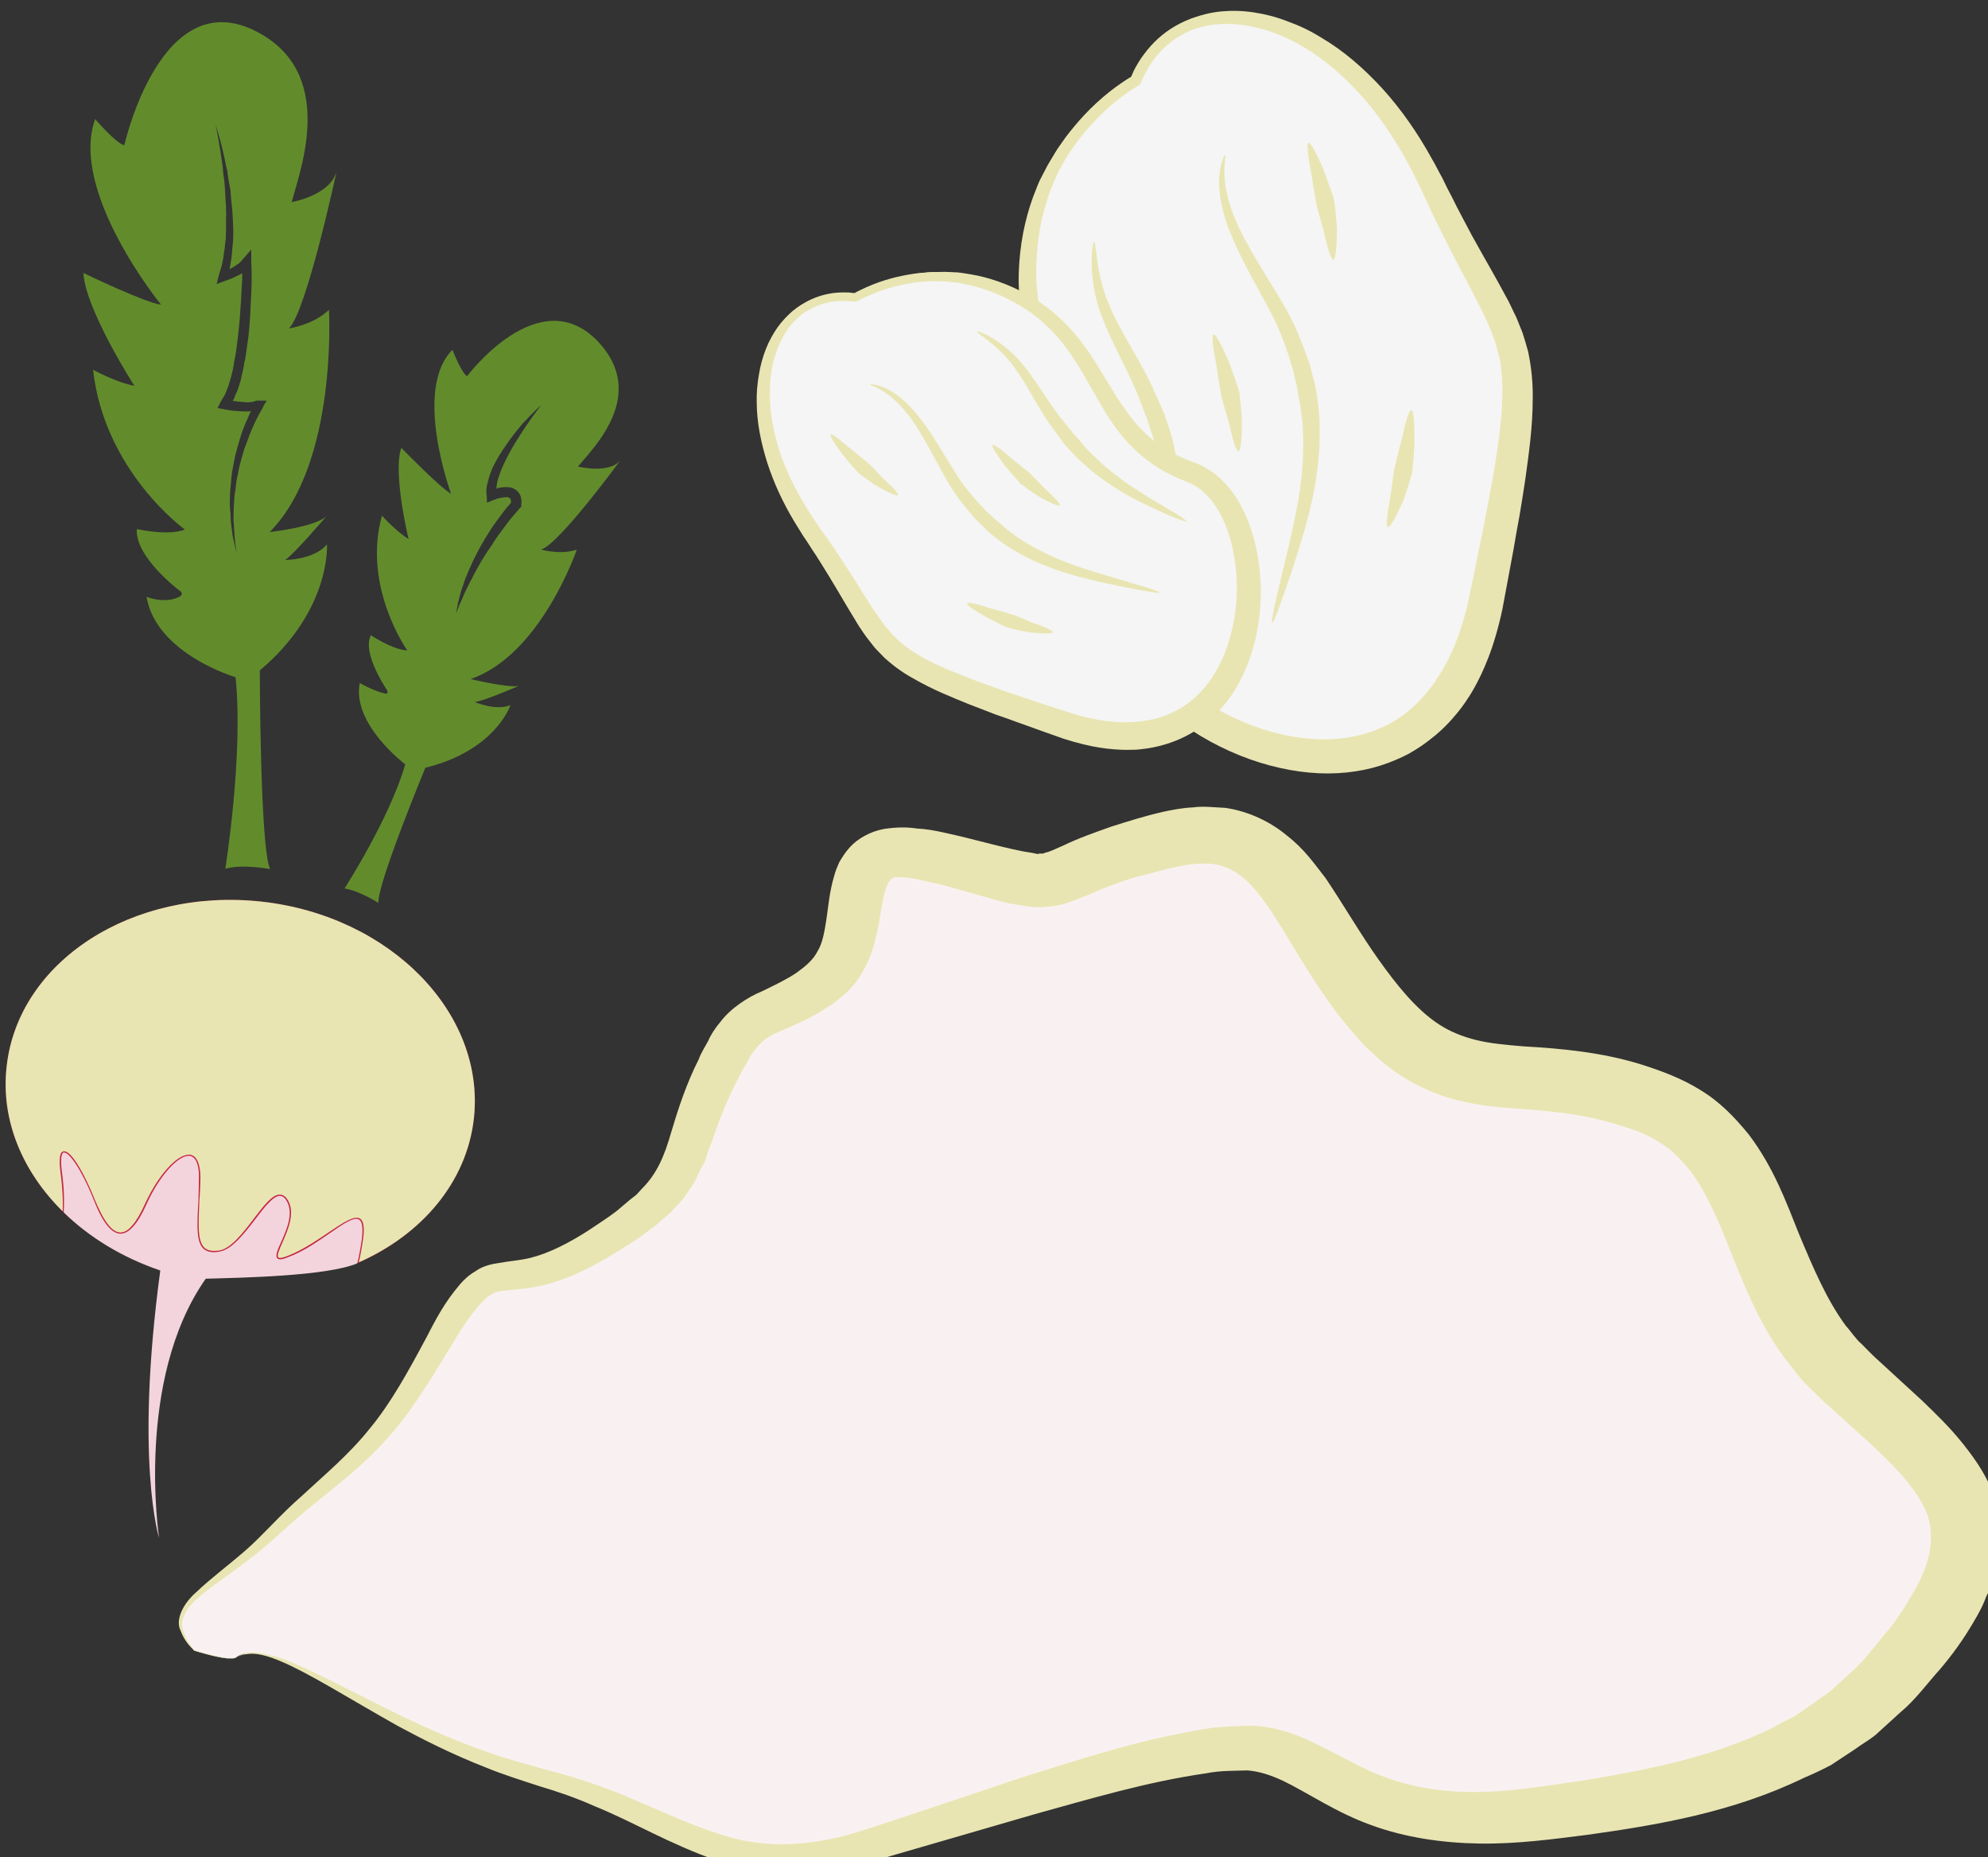 <?xml version="1.0" encoding="UTF-8" standalone="no"?>
<!-- Created with Inkscape (http://www.inkscape.org/) -->

<svg
   xmlns:dc="http://purl.org/dc/elements/1.1/"
   xmlns:cc="http://creativecommons.org/ns#"
   xmlns:rdf="http://www.w3.org/1999/02/22-rdf-syntax-ns#"
   xmlns:svg="http://www.w3.org/2000/svg"
   xmlns="http://www.w3.org/2000/svg"
   xmlns:sodipodi="http://sodipodi.sourceforge.net/DTD/sodipodi-0.dtd"
   xmlns:inkscape="http://www.inkscape.org/namespaces/inkscape"
   width="284.455mm"
   height="265.683mm"
   viewBox="0 0 284.455 265.683"
   version="1.1"
   id="svg8"
   inkscape:version="0.92.4 (5da689c313, 2019-01-14)"
   sodipodi:docname="Bílá ředkev sušená mletá.svg">
  <rect x="0" y="0" width="284.455" height="265.683" fill="#333333" stroke="none"/>
  <defs
     id="defs2">
    <style
       type="text/css"
       id="style2"><![CDATA[
    .fil4 {fill:#676821;fill-rule:nonzero}
    .fil2 {fill:#684321;fill-rule:nonzero}
    .fil0 {fill:#685221;fill-rule:nonzero}
    .fil5 {fill:#909137;fill-rule:nonzero}
    .fil3 {fill:#916337;fill-rule:nonzero}
    .fil1 {fill:#917937;fill-rule:nonzero}
   ]]></style>
    <style
       type="text/css"
       id="style2-7"><![CDATA[
    .fil4 {fill:#9C572E;fill-rule:nonzero}
    .fil5 {fill:#AF6E4E;fill-rule:nonzero}
    .fil2 {fill:#B6795C;fill-rule:nonzero}
    .fil6 {fill:#B89479;fill-rule:nonzero}
    .fil3 {fill:#E5AC81;fill-rule:nonzero}
    .fil0 {fill:#EFDBA8;fill-rule:nonzero}
    .fil1 {fill:#F4E7C9;fill-rule:nonzero}
   ]]></style>
    <style
       type="text/css"
       id="style2-8">
   <![CDATA[
    .fil3 {fill:#9FC110;fill-rule:nonzero}
    .fil1 {fill:#AF7D3A;fill-rule:nonzero}
    .fil0 {fill:#D8A355;fill-rule:nonzero}
    .fil2 {fill:#E6E8D4;fill-rule:nonzero}
   ]]>
  </style>
    <style
       type="text/css"
       id="style2-73">
   <![CDATA[
    .fil0 {fill:#3E6024;fill-rule:nonzero}
    .fil1 {fill:#718E32;fill-rule:nonzero}
    .fil2 {fill:#E2CFA3;fill-rule:nonzero}
   ]]>
  </style>
    <style
       type="text/css"
       id="style2-5">
   <![CDATA[
    .fil0 {fill:#514429;fill-rule:nonzero}
    .fil1 {fill:#6B542B;fill-rule:nonzero}
    .fil2 {fill:#EAD5B2;fill-rule:nonzero}
    .fil3 {fill:#F2E1C7;fill-rule:nonzero}
   ]]>
  </style>
    <style
       type="text/css"
       id="style2-85">
   <![CDATA[
    .fil0 {fill:#4E6402;fill-rule:nonzero}
    .fil2 {fill:#777A69;fill-rule:nonzero}
    .fil1 {fill:#E5E0C3;fill-rule:nonzero}
   ]]>
  </style>
    <style
       type="text/css"
       id="style2-2">
   <![CDATA[
    .fil3 {fill:#628C2C;fill-rule:nonzero}
    .fil1 {fill:#C62645;fill-rule:nonzero}
    .fil0 {fill:#E2CFA3;fill-rule:nonzero}
    .fil2 {fill:#F4D4DC;fill-rule:nonzero}
   ]]>
  </style>
    <style
       type="text/css"
       id="style2-852">
   <![CDATA[
    .fil1 {fill:#86A81D;fill-rule:nonzero}
    .fil3 {fill:#AF744B;fill-rule:nonzero}
    .fil2 {fill:#D69366;fill-rule:nonzero}
    .fil0 {fill:#D8DDBC;fill-rule:nonzero}
   ]]>
  </style>
    <style
       type="text/css"
       id="style2-1">
   <![CDATA[
    .fil0 {fill:#628C2C;fill-rule:nonzero}
    .fil1 {fill:#7DA833;fill-rule:nonzero}
    .fil2 {fill:#E2CFA3;fill-rule:nonzero}
   ]]>
  </style>
    <style
       type="text/css"
       id="style2-738">
   <![CDATA[
    .fil4 {fill:whitesmoke;fill-rule:nonzero}
    .fil3 {fill:#628C2C;fill-rule:nonzero}
    .fil0 {fill:#C62645;fill-rule:nonzero}
    .fil1 {fill:#E8E5B2;fill-rule:nonzero}
    .fil2 {fill:#F4D4DC;fill-rule:nonzero}
   ]]>
  </style>
  </defs>
  <sodipodi:namedview
     id="base"
     pagecolor="#ffffff"
     bordercolor="#666666"
     borderopacity="1.0"
     inkscape:pageopacity="0.0"
     inkscape:pageshadow="2"
     inkscape:zoom="0.49497475"
     inkscape:cx="996.36137"
     inkscape:cy="698.24976"
     inkscape:document-units="mm"
     inkscape:current-layer="Vrstva_x0020_1-0"
     showgrid="false"
     inkscape:window-width="1920"
     inkscape:window-height="1001"
     inkscape:window-x="-9"
     inkscape:window-y="-9"
     inkscape:window-maximized="1" />
  <g
     inkscape:label="Vrstva 1"
     inkscape:groupmode="layer"
     id="layer1"
     transform="translate(156.673,-67.895)">
    <g
       inkscape:label="Vrstva 1"
       inkscape:groupmode="layer"
       transform="matrix(0.265,0,0,0.265,-182.317,90.701)"
       id="layer1-2">
      <g
         transform="matrix(0.265,0,0,0.265,-1901.37,-3652.99)"
         id="Vrstva_x0020_1-0">
<path
   inkscape:connector-curvature="0"
   d="m 8021,16837 c 72,-57 316,163 610,240 293,78 381,235 688,140 308,-92 616,-204 770,-196 154,9 213,181 589,134 377,-46 600,-109 782,-358 182,-250 49,-345 -157,-532 -206,-187 -149,-467 -402,-562 -251,-93 -391,17 -558,-187 -168,-203 -182,-405 -434,-343 -252,63 -181,109 -349,63 -167,-48 -237,-63 -265,14 -29,79 0,173 -112,235 -112,63 -126,31 -196,188 -69,155 -28,203 -237,328 -210,124 -196,-30 -322,203 -125,234 -203,248 -328,373 -126,125 -249,152 -164,246 0,0 75,23 85,14 z"
   style="fill:#f9f1f1;fill-opacity:1;fill-rule:nonzero"
   id="path22"
   class="fil0" />
<path
   inkscape:connector-curvature="0"
   d="m 8021,16837 c 0,0 0,2 -13,2 -12,0 -33,-4 -72,-16 -7,-7 -20,-19 -28,-41 -11,-22 5,-55 33,-79 27,-26 61,-51 98,-83 36,-31 71,-73 117,-113 45,-42 95,-83 138,-137 43,-52 78,-116 115,-185 18,-35 37,-72 69,-109 8,-9 17,-18 31,-26 12,-9 29,-14 43,-16 27,-5 47,-6 68,-11 40,-10 80,-31 119,-56 19,-13 40,-26 58,-40 l 26,-22 14,-11 11,-12 c 31,-31 46,-67 60,-116 14,-47 31,-99 56,-148 4,-12 12,-24 19,-37 5,-12 14,-26 25,-39 21,-28 57,-51 84,-62 25,-12 52,-25 71,-38 18,-13 34,-26 43,-44 10,-16 14,-39 18,-65 4,-26 6,-56 16,-89 2,-8 6,-18 10,-27 6,-10 12,-20 21,-30 17,-19 43,-33 70,-38 27,-4 47,-4 67,-1 19,1 36,4 54,8 66,14 133,35 183,42 l 9,2 c 2,0 3,-1 6,-1 3,0 6,1 10,-2 6,0 22,-8 36,-14 31,-15 65,-27 99,-39 35,-11 66,-21 105,-30 19,-4 39,-8 61,-9 20,-3 44,0 66,1 48,7 93,29 126,57 35,27 56,58 78,86 39,58 71,114 108,166 37,52 77,102 123,132 23,15 48,25 76,32 28,7 62,10 98,13 73,4 160,12 239,37 38,12 82,28 120,52 40,24 71,57 98,90 51,67 77,139 103,204 29,69 56,133 95,186 11,12 20,27 33,38 11,11 22,23 37,36 29,27 58,53 86,79 28,27 57,55 84,89 26,33 52,70 65,115 13,45 13,92 2,135 -5,21 -11,42 -21,60 -7,20 -17,37 -27,54 -20,34 -43,66 -68,95 -26,29 -49,61 -79,86 l -44,40 c -14,14 -32,23 -48,35 l -50,33 c -19,10 -36,18 -55,26 -144,70 -297,96 -440,116 -71,9 -144,19 -220,18 -75,-1 -153,-12 -223,-38 -70,-25 -129,-66 -179,-90 -26,-12 -48,-19 -72,-21 -28,1 -55,0 -85,6 -119,17 -236,52 -348,83 -113,33 -221,64 -324,94 -54,15 -110,25 -165,26 -56,1 -111,-9 -158,-25 -98,-34 -173,-80 -250,-111 -38,-17 -76,-30 -113,-41 -37,-12 -75,-24 -109,-38 -69,-27 -128,-57 -180,-85 -103,-58 -180,-107 -237,-131 -28,-12 -52,-18 -69,-15 -16,1 -22,8 -23,7 1,1 7,-6 23,-10 17,-2 42,3 71,12 61,23 141,67 247,119 53,25 113,52 181,75 34,12 69,21 108,32 39,10 79,22 120,37 81,30 162,73 249,99 88,27 185,19 282,-13 102,-33 208,-69 318,-106 113,-35 228,-74 361,-97 32,-7 69,-8 106,-9 40,0 82,13 114,27 67,31 116,63 173,82 56,19 117,27 182,26 63,-1 130,-12 200,-22 138,-22 278,-50 398,-110 13,-8 29,-15 44,-23 l 40,-28 c 13,-10 28,-18 40,-30 l 36,-33 c 25,-22 44,-49 66,-75 22,-25 40,-53 56,-81 8,-14 16,-27 21,-41 7,-14 10,-27 14,-41 5,-27 5,-51 -2,-76 -15,-47 -63,-99 -116,-148 -29,-26 -56,-51 -84,-76 -14,-12 -30,-28 -46,-44 -16,-15 -28,-33 -42,-50 -52,-68 -83,-144 -111,-214 -26,-66 -51,-127 -86,-174 -19,-22 -37,-43 -62,-57 -23,-16 -51,-26 -84,-36 -63,-20 -128,-28 -204,-33 -38,-3 -79,-6 -123,-17 -44,-11 -86,-30 -122,-54 -18,-13 -35,-25 -49,-40 -16,-13 -29,-27 -41,-42 -25,-28 -46,-56 -66,-86 -40,-58 -72,-117 -105,-167 -18,-25 -35,-49 -54,-64 -18,-15 -37,-24 -57,-28 -23,-3 -50,-2 -78,5 -28,5 -62,16 -92,23 -29,10 -59,20 -86,33 -18,6 -32,14 -58,21 -11,3 -24,4 -37,5 h -20 l -16,-2 -31,-5 -25,-6 c -17,-5 -35,-10 -49,-14 -32,-9 -62,-18 -91,-24 -14,-3 -28,-7 -40,-8 -13,-2 -25,-2 -30,-2 -3,1 -6,2 -9,5 -1,1 -2,4 -4,5 -2,5 -4,8 -6,14 -7,21 -10,48 -15,76 -7,30 -13,62 -33,94 -17,32 -47,57 -77,75 -29,19 -56,30 -83,42 -27,11 -40,19 -53,34 -7,9 -14,16 -19,28 -6,10 -13,21 -18,32 -24,45 -41,88 -57,136 -5,12 -10,24 -13,37 -7,12 -13,24 -18,36 -7,13 -15,24 -23,36 -9,13 -19,21 -28,32 l -16,14 -15,13 -32,24 c -22,15 -44,28 -65,41 -44,26 -91,49 -144,60 -26,5 -54,7 -73,9 -16,2 -26,8 -39,21 -26,27 -47,62 -67,95 -42,69 -81,134 -130,187 -49,55 -103,95 -149,133 -48,38 -85,77 -125,107 -39,31 -77,55 -104,78 -28,22 -43,49 -36,69 6,22 17,34 23,42 39,12 60,16 72,17 13,0 13,-2 13,-2 z"
   style="fill:#e8e5b2;fill-opacity:1;fill-rule:nonzero"
   id="path24"
   class="fil6" />

 
 

 
 

 
 

 
 

 
 
 

 
 <g
   transform="matrix(0.613,0,0,0.613,6812.804,5459.772)"
   id="Vrstva_x0020_1-1">

  <g
   id="_469263248"
   transform="matrix(0.936,-0.601,0.601,0.936,-14912.662,8293.616)">
   <path
   inkscape:connector-curvature="0"
   d="m 9070,14108 c -302,-244 -708,-243 -907,3 -100,123 -129,283 -95,444 0,0 0,0 -1,0 1,1 1,2 1,2 1,3 1,6 2,9 0,0 1,6 1,6 25,102 87,197 160,287 79,26 209,119 244,187 87,54 163,90 252,126 0,-1 0,0 5,0 2,1 4,1 6,1 0,1 2,1 3,1 0,0 0,0 0,0 200,28 394,-32 513,-178 199,-246 117,-644 -184,-888 z"
   style="fill:#c62645;fill-rule:nonzero"
   id="path7"
   class="fil0" />

   <path
   inkscape:connector-curvature="0"
   d="m 9070,14108 c -302,-244 -708,-243 -907,3 -102,125 -130,290 -93,455 16,-23 35,-54 56,-99 18,-38 32,-55 42,-51 1,0 2,0 2,1 20,9 15,93 0,169 -13,71 -10,112 11,126 19,13 56,2 111,-34 82,-52 166,-73 192,-47 9,10 14,33 -19,81 -12,17 -22,32 -33,46 -43,61 -72,101 -64,129 3,12 14,21 32,30 33,14 89,-6 138,-24 47,-17 88,-32 106,-18 8,6 11,15 10,28 -2,43 -49,74 -82,96 -20,13 -36,24 -34,31 1,5 15,10 43,14 41,6 85,5 124,4 51,-1 92,-2 101,16 5,11 -2,29 -25,56 -20,23 -36,40 -49,52 203,32 401,-27 522,-176 199,-246 117,-644 -184,-888 z"
   style="fill:#e8e5b2;fill-rule:nonzero"
   id="path9"
   class="fil1" />

   <path
   inkscape:connector-curvature="0"
   d="m 8778,15118 c 21,-26 29,-43 24,-53 -7,-16 -47,-15 -97,-13 -39,1 -83,3 -125,-4 -31,-5 -45,-9 -46,-18 -2,-9 13,-20 35,-34 34,-22 79,-52 81,-94 1,-12 -2,-19 -8,-24 -16,-12 -58,3 -102,19 -50,18 -107,38 -141,23 -20,-8 -31,-19 -35,-32 -8,-30 21,-70 66,-132 10,-15 20,-30 31,-46 26,-36 32,-63 20,-77 -24,-24 -108,-2 -187,49 -56,37 -94,47 -115,33 -22,-15 -27,-56 -12,-130 18,-94 15,-159 1,-165 0,0 0,-1 0,-1 -4,-1 -16,2 -38,50 -22,47 -43,79 -59,101 24,105 75,209 149,302 -372,437 -435,671 -435,671 0,0 194,-437 536,-577 91,55 310,190 406,206 14,-13 30,-30 51,-54 z"
   style="fill:#f4d4dc;fill-rule:nonzero"
   id="path11"
   class="fil2" />

   <path
   inkscape:connector-curvature="0"
   d="m 9852,12878 c -7,4 -16,9 -24,14 -16,10 -32,21 -46,32 l -23,17 -22,19 -21,19 c -7,7 -13,14 -20,21 -7,6 -13,14 -19,21 -6,8 -12,14 -19,22 l -17,23 c -6,8 -11,16 -16,23 -6,9 -11,16 -15,25 l -14,25 c -10,17 -17,35 -26,52 l 10,-27 c 3,-9 6,-18 10,-27 l 13,-27 c 4,-9 9,-17 14,-25 5,-9 9,-18 14,-26 l 16,-24 c 6,-9 12,-16 18,-24 6,-8 12,-15 18,-23 6,-7 13,-15 20,-22 l 20,-21 22,-20 22,-19 c 15,-13 31,-24 48,-35 7,-5 13,-9 20,-13 -8,-4 -14,-8 -21,-13 -8,-6 -15,-11 -23,-17 -7,-6 -14,-12 -21,-19 l -14,-13 19,-11 c 7,-4 15,-7 22,-11 7,-5 14,-10 21,-15 l 20,-17 19,-18 c 6,-6 12,-13 18,-20 6,-6 13,-13 18,-19 12,-14 24,-28 35,-42 22,-27 44,-56 65,-85 14,-21 28,-37 43,-61 h -2 c -3,0 -7,-1 -11,-1 -7,-1 -15,-2 -23,-3 -6,-1 -14,-3 -22,-5 l -24,-5 19,-18 21,-18 c 7,-6 13,-13 20,-20 l 9,-11 9,-10 c 6,-8 12,-15 18,-22 11,-16 22,-32 31,-47 6,-8 11,-16 16,-25 5,-7 10,-16 14,-24 10,-17 19,-33 28,-50 4,-9 8,-18 12,-26 5,-8 9,-17 13,-26 8,-17 16,-35 23,-52 8,-18 15,-36 22,-54 -10,37 -22,74 -36,110 -4,9 -7,18 -10,27 -5,9 -8,18 -12,26 l -11,27 -14,26 c -4,9 -9,17 -13,26 -5,8 -9,17 -14,25 -5,8 -10,17 -15,26 l -16,24 c -6,8 -12,16 -18,23 l -9,12 -9,11 c -7,7 -13,15 -20,22 l -2,1 c 5,1 10,1 15,1 2,1 6,0 9,0 3,0 7,0 9,0 l 5,-1 c 2,0 3,0 4,-1 2,0 5,-1 7,-2 l 38,-11 -20,31 c -18,32 -38,62 -60,92 -21,30 -42,59 -65,88 -12,14 -24,28 -36,42 -6,7 -12,14 -19,20 -6,7 -12,14 -19,20 l -20,20 -22,18 c -7,5 -16,10 -23,16 -2,1 -5,2 -7,4 1,0 3,2 4,3 7,6 13,11 20,16 7,6 15,11 22,14 3,1 6,3 9,3 2,1 3,1 4,1 1,0 0,0 1,0 l 26,17 -15,7 c -7,5 -16,9 -25,14 z m 343,-149 c -64,13 -131,-18 -131,-18 69,-11 376,-320 376,-320 -54,54 -165,7 -165,7 75,-68 325,-253 185,-489 -162,-273 -514,76 -514,76 -18,-18 -31,-113 -31,-113 -183,140 -134,573 -134,573 -36,-29 -144,-205 -144,-205 -54,94 -54,366 -54,366 -41,-39 -78,-107 -78,-107 -136,275 -27,550 -27,550 -54,-11 -120,-79 -120,-79 -50,67 7,221 7,221 0,0 11,20 -11,18 -50,-7 -81,-53 -81,-53 -68,159 94,346 94,346 -105,208 -335,465 -335,465 51,15 112,73 112,73 11,-73 295,-516 295,-516 277,-36 372,-208 372,-208 -60,17 -130,-29 -130,-29 30,1 177,-44 177,-44 -43,13 -171,-51 -171,-51 282,-62 508,-463 508,-463 z"
   style="fill:#628c2c;fill-rule:nonzero"
   id="path13"
   class="fil3" />

   <path
   inkscape:connector-curvature="0"
   d="m 10501,13340 c -23,11 -48,21 -70,33 -23,12 -45,25 -66,40 -10,8 -20,15 -28,24 -3,4 -7,8 -10,12 2,1 4,1 6,1 9,4 19,8 27,15 5,3 9,8 12,14 4,6 5,14 5,21 0,6 -3,13 -5,18 -3,5 -6,9 -9,13 l -3,4 -6,1 c -13,4 -29,9 -43,13 -14,5 -29,11 -43,16 -15,6 -29,11 -42,18 -8,3 -15,7 -22,9 -7,3 -14,7 -21,10 -14,6 -27,14 -41,21 -6,4 -13,7 -20,12 -7,3 -14,7 -20,11 l -20,12 -19,13 c -7,4 -13,9 -20,13 l -19,14 16,-17 c 5,-6 12,-12 17,-17 l 18,-16 18,-14 c 6,-6 13,-10 20,-15 6,-4 12,-9 19,-13 13,-9 26,-17 40,-25 27,-16 56,-30 85,-43 14,-6 29,-11 44,-17 13,-5 26,-9 40,-13 3,-4 5,-8 5,-11 0,-1 0,-2 -1,-4 0,-1 -2,-3 -4,-5 -4,-3 -11,-6 -18,-9 -3,-2 -7,-2 -11,-4 -3,0 -7,-1 -10,-2 l -21,-4 10,-17 c 3,-7 7,-13 11,-19 5,-6 10,-11 16,-16 10,-10 21,-18 32,-26 23,-14 47,-26 72,-36 25,-11 50,-19 75,-27 26,-6 51,-13 78,-17 -25,9 -50,19 -74,29 z m 67,185 c 70,-22 293,-68 252,-283 -49,-249 -385,-123 -385,-123 -9,-19 6,-90 6,-90 -164,35 -236,360 -236,360 -18,-34 -51,-196 -51,-196 -62,48 -129,241 -129,241 -20,-43 -29,-102 -29,-102 -165,147 -154,380 -154,380 -36,-26 -67,-97 -67,-97 -51,29 -48,159 -48,159 0,0 1,23 -13,8 -27,-30 -44,-65 -44,-65 -87,90 -17,278 -17,278 -127,111 -353,214 -353,214 33,29 62,91 62,91 25,-48 336,-264 336,-264 205,70 315,-20 315,-20 -47,-9 -85,-66 -85,-66 20,12 137,31 137,31 -32,-13 -110,-95 -110,-95 216,53 476,-154 476,-154 -50,-12 -90,-58 -90,-58 52,17 346,-97 346,-97 -51,20 -119,-52 -119,-52 z"
   style="fill:#628c2c;fill-rule:nonzero"
   id="path15"
   class="fil3" />

  </g>

  <path
   inkscape:connector-curvature="0"
   d="m 6126.633,15049.188 c 192.182,-957.265 114.12,-761.204 -179.658,-1384.044 -293.778,-622.841 -841.632,-699.775 -986.115,-346.255 0,0 -355.472,193.719 -359.29,634.484 -3.403,441.602 366.439,579.046 287.613,1023.068 -78.825,444.023 1044.642,1029.799 1237.45,72.747 z"
   style="fill:#f5f5f5;fill-rule:nonzero;stroke-width:0.661"
   id="path18"
   class="fil4" />

  <path
   inkscape:connector-curvature="0"
   d="m 6126.633,15049.188 c 0,0 -1.715,11.272 -5.984,34.235 -4.471,21.499 -11.91,53.85 -23.973,93.702 -13.316,39.431 -31.679,87.615 -60.707,138.472 -14.721,25.01 -31.539,52.103 -52.528,77.088 -21.199,25.611 -45.324,51.628 -73.823,74.078 -56.169,46.575 -128.796,82.012 -210.957,98.192 -82.161,16.181 -172.393,12.903 -261.097,-7.291 -88.915,-19.568 -177.138,-55.635 -258.623,-105.464 -81.273,-50.455 -157.483,-113.842 -216.922,-191.785 -29.927,-39.391 -55.245,-82.107 -71.98,-129.593 -16.532,-46.023 -24.894,-97.654 -17.805,-147.554 l 4.943,-35.284 c 2.341,-11.062 3.431,-22.548 4.52,-34.034 0.464,-11.696 1.342,-22.556 1.806,-34.251 0.252,-11.071 0.716,-22.769 0.342,-34.051 -0.868,-44.916 -7.589,-89.021 -18.284,-131.678 -22.018,-85.526 -62.867,-162.771 -103.531,-234.374 -41.29,-71.815 -82.173,-140.704 -111.57,-208.503 -31.276,-68.433 -49.815,-135.354 -59.81,-196.601 -8.745,-60.825 -10.62,-115.146 -7.311,-160.046 5.368,-90.224 21.033,-142.806 22.308,-148.65 1.056,-3.129 4.878,-18.573 12.503,-45.282 5.064,-12.933 10.974,-28.367 17.729,-46.307 1.479,-4.381 3.17,-9.388 4.861,-14.395 2.105,-4.169 4.422,-8.966 6.95,-14.387 4.633,-9.591 9.479,-19.808 15.372,-31.065 4.43,-11.054 10.949,-22.101 17.68,-33.773 7.356,-11.46 13.672,-23.97 21.865,-35.845 8.194,-11.876 16.599,-24.376 25.842,-37.292 9.031,-12.29 19.525,-24.783 30.23,-37.901 42.187,-50.597 96.291,-103.447 163.733,-148.304 l 13.404,-8.722 10.469,-6.226 0.211,-0.626 2.529,-5.421 6.324,-14.598 c 10.104,-19.597 21.249,-38.146 34.897,-55.849 26.881,-36.243 61.476,-68.487 102.931,-92.138 41.667,-24.28 89.144,-38.925 138.044,-43.329 49.322,-5.655 100.279,-1.695 149.325,9.986 98.507,24.201 191.687,74.495 271.644,141.239 80.582,66.954 150.035,148.28 207.557,236.035 59.822,87.137 101.639,184.23 146.195,275.277 45.183,91.258 93.511,179.395 139.132,265.223 11.403,21.979 23.018,43.332 32.332,65.303 5.389,10.884 10.777,21.768 15.54,32.441 4.552,11.298 8.477,22.386 13.029,33.683 9.314,21.972 14.028,45.178 20.416,67.556 3.925,11.087 4.299,22.37 5.924,34.074 1.837,11.079 3.462,22.784 5.298,33.863 8.63,90.07 -2.777,175.465 -12.688,252.302 -21.285,153.876 -49.355,280.359 -66.834,369.282 -9.99,44.039 -17.648,79.104 -22.754,102.481 -2.764,12.314 -5.097,21.288 -6.374,27.132 -1.276,5.845 -2.333,8.975 -2.333,8.975 -0.626,-0.212 -0.195,-3.553 0.455,-9.609 1.276,-5.844 2.358,-15.241 4.285,-27.14 3.854,-23.8 10.886,-59.076 18.162,-103.335 15.601,-89.557 40.331,-216.47 60.152,-370.144 8.448,-76.633 17.969,-160.574 8.494,-248.14 -1.422,-10.242 -3.884,-21.533 -5.095,-32.401 -2.048,-10.452 -3.048,-21.945 -6.347,-32.821 -6.811,-21.126 -11.11,-43.496 -20.636,-64.84 -4.136,-10.461 -8.688,-21.76 -12.825,-32.221 -4.763,-10.673 -10.363,-20.931 -15.126,-31.604 -9.526,-21.345 -21.766,-42.909 -32.755,-64.052 -46.458,-85.413 -96.462,-172.721 -142.895,-264.401 -45.597,-92.095 -87.634,-186.474 -146.212,-271.1 -57.529,-85.666 -125.326,-163.642 -204.249,-227.249 -77.461,-63.809 -166.684,-111.371 -259.354,-132.206 -91.833,-21.251 -187.958,-13.271 -261.455,30.936 -37.058,20.953 -67.881,50.287 -91.405,82.784 -12.389,16.037 -21.647,33.131 -30.491,51.061 l -6.316,12.509 -3.584,8.551 c -2.105,4.17 -4.007,9.803 -8.819,11.664 l -8.796,5.398 -6.071,3.526 -12.355,7.681 c -63.466,43.411 -114.636,93.764 -154.937,142.907 -9.657,12.079 -19.94,23.945 -28.133,35.82 -9.031,12.291 -16.599,24.378 -24.581,35.627 -7.356,11.46 -13.461,23.343 -19.98,34.389 -6.52,11.047 -12.616,20.841 -17.673,31.684 -4.844,10.217 -9.689,20.434 -13.485,29.611 -2.317,4.796 -4.422,8.966 -6.739,13.762 -1.479,4.38 -3.585,8.55 -4.438,13.142 -6.544,17.313 -12.242,32.123 -16.258,44.014 -7.829,25.247 -10.812,40.276 -11.658,42.78 -1.276,5.844 -17.136,54.873 -21.861,141.13 -3.927,42.601 -2.458,93.996 5.254,151.683 9.175,57.483 26.682,121.266 55.877,187.602 28.154,65.288 67.371,132.917 108.864,206.194 40.453,72.23 81.709,152.401 104.751,243.154 10.687,44.747 17.188,91.565 18.251,140.035 0.162,11.908 -0.301,23.604 -0.976,35.927 0.162,11.908 -1.553,23.182 -2.229,35.504 -1.765,23.808 -7.292,48.436 -9.886,70.57 -6.65,44.469 0.274,90.037 14.936,133.337 15.289,43.511 38.314,84.754 66.161,122.048 56.318,74.799 129.187,137.754 208.168,186.737 78.144,49.399 163.652,85.248 250.055,106.058 85.778,20.599 172.247,24.699 252.522,9.974 78.602,-13.898 149.758,-47.043 204.454,-91.323 28.287,-21.825 51.779,-45.965 73.181,-70.113 20.151,-24.572 37.798,-49.989 52.519,-74.999 29.857,-49.183 49.049,-95.692 63.617,-134.7 13.315,-39.43 21.794,-70.731 27.728,-92.435 5.308,-21.912 9.113,-33.178 9.739,-32.966 z"
   style="fill:#e8e5b2;fill-rule:nonzero;stroke-width:0.661"
   id="path20"
   class="fil1" />

  <path
   inkscape:connector-curvature="0"
   d="m 4960.649,13319.514 c -1.667,-1.259 0.887,-12.948 9.536,-34.431 9.064,-20.645 22.972,-51.507 51.511,-84.403 27.914,-33.106 70.662,-66.78 128.406,-89.114 28.661,-10.542 60.865,-19.189 94.719,-22.398 33.855,-3.21 70.619,-2.648 107.782,2.928 37.162,5.578 75.772,15.129 113.315,29.899 37.967,13.519 75.292,31.004 111.551,53.708 73.99,43.115 142.486,102.502 205.096,171.058 61.984,68.344 116.824,147.525 163.494,232.312 12.453,20.939 23.018,43.332 34.845,64.06 10.151,21.557 20.514,42.488 32.129,63.841 20.514,42.487 43.541,83.73 65.518,126.014 23.44,42.082 46.467,83.325 70.119,124.78 11.826,20.728 23.441,42.081 35.055,63.435 6.015,11.094 11.615,21.353 17.629,32.449 l 15.955,33.277 c 11.614,21.354 19.873,46.455 29.601,69.262 4.34,11.925 7.217,24.051 11.346,36.602 2.877,12.128 7.843,24.263 9.672,37.431 9.834,49.34 14.026,98.865 13.213,146.701 -0.166,95.466 -13.255,183.78 -24.654,267.086 -6.431,41.755 -12.65,82.885 -19.276,121.088 -7.463,38.617 -13.878,76.193 -20.081,113.144 -13.235,72.228 -25.608,137.775 -36.916,198.102 -13.194,61.783 -29.282,115.617 -46.165,159.419 -33.979,88.232 -68.428,136.562 -72.419,142.186 -0.634,1.878 -3.991,5.625 -8.405,12.502 -4.414,6.876 -11.762,16.248 -21.419,28.326 -18.891,22.905 -46.593,55.385 -88.919,87.807 -21.166,17.256 -45.462,33.454 -73.099,49.222 -28.052,14.932 -59.858,28.595 -94.996,39.737 -68.815,22.083 -150.741,31.371 -236.567,23.304 -171.027,-15.92 -358.105,-93.737 -512.141,-234.305 -38.088,-35.871 -74.071,-75.912 -104.811,-121.155 -30.74,-45.243 -56.237,-95.688 -70.427,-152.773 -8.038,-27.816 -11.678,-58.33 -11.352,-88.202 0.268,-15.248 1.163,-30.285 3.521,-45.526 l 6.414,-37.577 c 7.293,-48.436 8.944,-96.686 4.328,-144.96 -4.616,-48.273 -15.921,-95.32 -32.452,-141.343 -16.532,-46.024 -38.502,-90.396 -61.722,-135.192 -46.865,-88.34 -100.623,-176.916 -136.808,-272.107 -35.77,-94.354 -52.511,-193.439 -50.062,-285.346 2.661,-92.532 19.92,-178.74 47.583,-254.463 7.592,-18.354 13.933,-37.13 21.939,-54.646 9.048,-16.468 16.843,-33.358 25.68,-49.2 9.673,-16.257 18.924,-31.261 27.963,-45.639 8.413,-14.59 19.119,-27.709 28.361,-40.625 39.684,-51.442 79.53,-90.977 114.743,-120.921 71.255,-58.213 120.22,-79.329 121.877,-75.979 2.073,4.186 -42.113,31.796 -105.028,94.22 -31.669,31.837 -67.134,72.851 -101.802,123.896 -7.991,13.338 -17.021,25.628 -25.435,40.219 -7.576,14.175 -15.989,28.764 -23.987,44.192 -6.747,15.85 -14.12,31.488 -21.29,48.59 -6.747,15.851 -12.25,34.212 -18.168,51.736 -22.631,71.147 -34.859,152.779 -34.358,238.012 0.916,86.071 19.575,175.345 55.59,260.717 36.005,87.461 89.788,169.77 140.822,260.216 25.725,45.641 51.027,92.534 70.672,143.791 19.856,50.632 34.266,105.003 41.36,160.39 7.095,55.385 6.247,111.576 -0.444,166.491 l -3.211,19.832 -2.163,18.794 c -1.504,10.648 -1.756,21.719 -1.798,32.164 -0.293,21.515 3.592,43.047 9.565,64.587 12.159,42.455 33.933,83.275 60.316,120.772 27.01,37.709 58.839,71.466 92.563,101.68 69.324,61.061 146.225,107.948 224.222,141.26 78.836,32.899 156.891,51.587 229.151,56.466 72.049,5.505 138.1,-4.262 192.276,-22.225 26.774,-9.085 51.468,-20.271 72.822,-31.885 21.15,-13.077 40,-25.538 55.72,-39.054 31.856,-26.197 54.518,-52.011 68.589,-70.967 7.137,-8.745 13.226,-16.451 17.216,-22.075 3.365,-5.836 6.096,-9.795 6.519,-11.046 2.732,-3.959 31.71,-42.283 62.714,-117.575 14.77,-37.544 30.621,-84.484 43.165,-140.211 12.341,-57.19 25.762,-123.777 40.038,-194.956 7.869,-35.692 14.909,-73.057 22.161,-111.049 7.462,-38.616 14.511,-78.072 21.982,-118.778 6.634,-40.292 13.065,-82.046 18.87,-124.013 2.797,-20.67 4.342,-41.763 6.724,-63.27 1.715,-11.274 1.756,-21.719 2.423,-31.952 0.252,-11.072 0.919,-21.305 1.171,-32.376 1.838,-42.608 -0.501,-85.233 -7.441,-126.622 -1.422,-10.242 -5.559,-20.703 -7.819,-30.53 -2.674,-10.665 -4.721,-21.118 -8.444,-30.742 -7.86,-20.085 -14.044,-41 -23.781,-61.719 l -14.712,-30.765 c -4.136,-10.462 -9.737,-20.721 -15.336,-30.978 -10.363,-20.93 -21.352,-42.073 -32.341,-63.215 -22.188,-41.658 -45.207,-84.991 -66.973,-127.9 -21.555,-43.537 -43.947,-86.658 -64.039,-130.398 -9.526,-21.344 -20.091,-43.738 -30.244,-65.294 -10.574,-20.304 -19.474,-41.439 -30.674,-61.955 -42.296,-81.219 -91.301,-157.033 -146.814,-223.891 -56.563,-65.815 -117.963,-123.504 -184.224,-166.798 -32.504,-21.435 -66.691,-39.952 -100.269,-54.08 -34.617,-15.178 -68.837,-25.338 -101.611,-31.525 -33.814,-7.236 -66.603,-9.244 -96.897,-8.318 -31.131,1.34 -60.19,6.866 -85.917,14.912 -52.916,16.296 -94.387,44.126 -122.698,72.216 -57.461,56.596 -73.524,104.163 -78.945,101.634 z"
   style="fill:#e8e5b2;fill-rule:nonzero;stroke-width:0.661"
   id="path22-7"
   class="fil1" />

  <path
   inkscape:connector-curvature="0"
   d="m 5084.78,15066.2 c -3.966,-0.642 -5.282,-38.04 -6.524,-94.24 -0.308,-27.994 -0.6,-60.165 -1.298,-95.262 0.277,-17.339 -1.324,-35.31 -2.087,-53.697 -1.389,-18.598 -0.901,-36.561 -2.916,-55.369 -3.616,-36.781 -5.769,-73.765 -13.156,-107.636 -3.487,-16.517 -5.51,-33.236 -9.208,-49.129 -4.12,-14.638 -7.404,-29.692 -11.322,-42.867 -3.08,-13.592 -5.957,-25.719 -9.257,-36.596 -3.925,-11.085 -7.649,-20.709 -10.542,-28.66 -5.161,-15.688 -8.258,-25.1 -8.672,-25.937 -0.203,-1.464 -3.715,-11.713 -9.078,-28.864 -6.202,-16.736 -15.507,-40.796 -26.261,-68.831 -21.083,-57.322 -58.617,-127.868 -94.672,-202.796 -17.19,-37.879 -33.544,-76.171 -44.466,-114.026 -11.134,-37.227 -16.214,-73.805 -19.017,-104.732 -4.143,-62.061 3.328,-102.767 6.879,-102.961 4.805,0.227 5.478,41.592 16.53,99.709 6.152,29.27 14.378,62.727 28.446,97.46 12.817,34.31 30.853,69.684 50.352,104.856 39.209,69.717 82.587,141.541 106.799,199.919 13.256,28.88 23.814,53.363 31.268,70.522 6.404,18.199 9.704,29.076 10.745,30.124 0.414,0.837 3.088,11.501 8.663,28.026 2.682,8.576 5.567,18.614 8.656,30.116 3.088,11.502 5.331,25.507 8.2,39.723 2.869,14.217 6.567,30.107 9.638,45.787 2.649,16.932 3.625,34.692 6.062,52.25 5.704,36.788 4.72,74.805 6.45,113.04 0.553,19.012 -0.984,38.015 -1.058,56.816 -1.326,18.379 -1.4,37.179 -3.14,54.72 -2.854,35.293 -5.488,67.871 -8.732,96.06 -6.902,55.54 -13.105,92.492 -17.283,92.475 z"
   style="fill:#e8e5b2;fill-rule:nonzero;stroke-width:0.661"
   id="path24-2"
   class="fil1" />

  <path
   inkscape:connector-curvature="0"
   d="m 5414.835,15121.182 c -3.755,-1.268 5.83,-48.234 22.82,-119.193 16.364,-71.171 40.963,-164.661 58.881,-259.015 18.544,-94.14 25.187,-190.209 20.661,-261.461 -0.592,-8.568 -0.974,-17.761 -1.153,-25.492 -1.219,-8.778 -2.235,-16.093 -3.251,-23.408 -2.031,-14.631 -2.608,-27.377 -4.656,-37.829 -4.096,-20.907 -6.762,-33.66 -6.965,-35.124 -0.204,-1.462 -1.61,-15.882 -7.372,-38.048 -2.463,-11.291 -6.169,-25.092 -9.241,-40.772 -4.747,-14.851 -10.111,-32.001 -15.678,-50.616 -12.598,-37.024 -27.471,-79.698 -49.238,-122.608 -22.181,-43.747 -47.694,-90.015 -73.207,-136.282 -25.302,-46.893 -49.141,-93.989 -68.176,-140.856 -19.872,-46.455 -32.014,-93.087 -36.662,-133.006 -3.682,-20.068 -2.982,-38.658 -2.917,-55.369 1.317,-16.289 4.089,-30.692 5.805,-41.967 6.983,-22.742 11.836,-35.048 13.713,-34.414 1.878,0.634 1.617,13.793 -1.814,36.342 0.585,10.656 -0.513,24.23 0.471,39.901 1.609,15.882 2.795,33.017 7.736,51.42 7.583,37.423 23.294,79.682 44.223,123.007 21.555,43.535 47.491,88.551 74.89,133.363 27.399,44.812 55.424,89.836 80.32,133.802 25.31,44.804 42.89,89.786 57.779,128.283 6.82,19.036 12.598,37.025 19.011,53.135 4.113,16.728 7.819,30.53 10.695,42.658 7.218,24.052 9.038,39.308 9.453,40.146 0.203,1.463 2.445,15.468 5.908,38.252 1.625,11.705 2.616,25.287 4.225,41.169 0.179,7.731 0.772,16.298 1.365,24.865 0.594,8.567 0.349,17.549 0.52,27.368 1.997,76.674 -10.304,177.108 -34.074,272.273 -23.982,95.791 -55.05,187.794 -78.925,256.429 -24.087,69.26 -40.767,114.527 -45.149,113.047 z"
   style="fill:#e8e5b2;fill-rule:nonzero;stroke-width:0.661"
   id="path26-6"
   class="fil1" />

  <path
   inkscape:connector-curvature="0"
   d="m 5799.208,14802.654 c -7.299,-3.163 -0.64,-49.721 7.895,-95.646 3.642,-23.174 6.447,-45.933 9.024,-63.888 2.366,-17.33 4.292,-29.229 3.878,-30.066 0.837,-0.415 3.813,-13.355 8.064,-32.139 4.041,-18.159 10.406,-43.202 17.397,-68.034 10.43,-49.469 23.575,-98.717 31.931,-98.685 8.771,0.871 10.866,52.478 10.661,104.702 -0.936,25.482 -2.92,52.005 -4.668,71.634 -1.122,19.841 -3.057,33.83 -3.269,34.456 -0.837,0.415 -4.227,12.517 -9.52,30.253 -5.918,17.524 -12.486,41.105 -21.347,63.213 -20.021,44.835 -41.912,86.947 -50.048,84.2 z"
   style="fill:#e8e5b2;fill-rule:nonzero;stroke-width:0.661"
   id="path28-6"
   class="fil1" />

  <path
   inkscape:connector-curvature="0"
   d="m 5618.234,13913.908 c -8.356,-0.03 -20.709,-46.038 -30.77,-90.574 -5.551,-22.792 -12.777,-44.756 -17.303,-62.321 -4.739,-16.939 -7.827,-28.44 -7.615,-29.067 -0.415,-0.837 -2.244,-14.005 -5.721,-32.61 -3.267,-19.232 -7.558,-43.69 -11.426,-69.4 -8.997,-49.755 -17.57,-100.759 -9.621,-103.653 8.576,-2.682 31.162,43.992 51.238,91.909 9.095,24.685 17.564,49.16 24.383,68.197 6.405,18.199 10.322,31.375 9.899,32.627 0.414,0.838 1.828,13.168 4.055,31.351 1.39,18.598 4.429,42.633 5.168,67.287 -1.026,48.461 -3.929,96.287 -12.286,96.254 z"
   style="fill:#e8e5b2;fill-rule:nonzero;stroke-width:0.661"
   id="path30-8"
   class="fil1" />

  <path
   inkscape:connector-curvature="0"
   d="m 5302.805,14550.653 c -8.356,-0.03 -20.71,-46.039 -30.56,-91.2 -6.388,-22.377 -13.402,-44.967 -18.14,-61.906 -4.112,-16.728 -7.826,-28.441 -7.615,-29.066 -0.415,-0.838 -2.244,-14.005 -5.51,-33.237 -3.479,-18.606 -7.558,-43.69 -11.012,-68.563 -9.622,-49.966 -17.57,-100.759 -9.62,-103.652 7.949,-2.894 30.537,43.779 50.823,91.071 9.721,24.897 18.19,49.372 24.383,68.197 6.819,19.036 10.736,32.213 10.525,32.838 -0.211,0.625 0.992,13.582 3.218,31.765 2.227,18.184 4.428,42.634 5.379,66.661 -0.401,48.673 -3.303,96.499 -11.87,97.092 z"
   style="fill:#e8e5b2;fill-rule:nonzero;stroke-width:0.661"
   id="path32"
   class="fil1" />

  <path
   inkscape:connector-curvature="0"
   d="m 4723.717,15460.233 c -700.977,-236.718 -542.931,-213.327 -840.186,-642.112 -297.881,-428.997 -140.725,-817.981 146.358,-778.208 0,0 261.338,-160.664 552.106,4.464 291.605,164.712 241.355,460.109 562.607,576.265 321.04,116.78 280.093,1076.308 -420.885,839.591 z"
   style="fill:#f5f5f5;fill-rule:nonzero;stroke-width:0.661"
   id="path34"
   class="fil4" />

  <path
   inkscape:connector-curvature="0"
   d="m 4723.717,15460.233 c -0.211,0.626 7.925,3.374 24.613,9.706 15.646,5.283 39.852,12.063 70.114,19.494 31.31,6.389 69.725,12.389 114.218,12.773 22.353,-0.122 46.38,-1.072 70.839,-5.363 24.458,-4.291 50.176,-10.249 76.536,-20.172 51.258,-19.645 102.573,-53.912 144.541,-101.795 41.967,-47.882 73.328,-107.714 94.269,-173.852 20.103,-65.725 30.412,-137.547 28.187,-209.418 -1.802,-73.122 -14.676,-146.496 -43.651,-215.547 -14.281,-34.106 -32.95,-67.603 -57.489,-96.111 -24.538,-28.506 -54.523,-53.275 -90.189,-67.41 l -25.027,-10.543 c -8.136,-2.748 -16.062,-6.121 -23.775,-10.121 -7.926,-3.373 -15.639,-7.373 -23.352,-11.372 -7.714,-3.999 -15.428,-7.999 -22.304,-12.413 -29.383,-18.289 -55.832,-39.075 -79.973,-62.565 -47.655,-46.773 -83.157,-102.688 -114.49,-156.498 -31.747,-54.648 -61.414,-107.198 -94.242,-152.45 -33.244,-46.089 -70.698,-83.837 -106.722,-113.434 -36.235,-28.97 -71.454,-50.624 -102.106,-65.159 -61.294,-31.157 -101.993,-40.717 -106.374,-42.197 -1.878,-0.634 -13.98,-4.024 -34.017,-8.698 -10.436,-2.13 -22.962,-4.269 -36.951,-6.204 -3.967,-0.642 -7.933,-1.284 -11.9,-1.926 -3.34,-0.431 -7.307,-1.074 -11.486,-1.089 -8.145,-0.659 -16.914,-1.529 -26.522,-1.985 -8.77,-0.87 -18.59,-0.699 -29.035,-0.74 -9.819,0.17 -20.264,0.129 -31.546,0.503 -10.867,1.21 -22.361,2.211 -34.48,2.998 -11.494,0.999 -23.41,3.251 -35.952,5.29 -49.542,8.371 -104.335,24.033 -159.592,51.391 l -10.885,5.388 -7.746,4.357 -0.626,-0.211 -4.178,-0.02 -12.738,-1.512 c -16.5,-0.692 -32.586,-0.546 -49.932,1.266 -33.44,4.047 -67.741,14.775 -98.938,32.828 -31.823,17.84 -59.501,44.054 -80.928,74.469 -22.053,30.204 -38.693,65.025 -49.699,101.748 -22.014,73.448 -24.211,154.283 -10.729,232.046 13.271,78.39 40.547,154.537 76.407,225.913 34.397,71.578 82.4,135.899 125.6,199.992 42.362,64.508 81.799,129.422 121.244,192.246 9.551,15.079 19.516,30.993 29.903,45.657 5.194,7.333 11.014,14.876 16.207,22.208 5.194,7.332 11.225,14.25 16.63,20.954 11.014,14.876 24.547,26.419 36.82,39.628 5.616,6.079 13.119,10.705 20.198,16.582 6.454,5.665 13.119,10.705 20.41,15.957 55.409,40.326 115.477,64.794 169.7,87.985 109.292,43.88 203.18,73.495 268.271,95.476 32.758,10.363 58.419,19.029 75.528,24.11 8.762,2.959 15.858,4.659 20.239,6.138 4.381,1.48 6.884,2.325 7.096,1.699 0.211,-0.627 -2.292,-1.472 -6.673,-2.951 -4.382,-1.48 -11.055,-4.43 -19.605,-8.015 -16.898,-5.707 -42.348,-14.998 -74.683,-26.615 -64.457,-23.857 -156.874,-55.765 -265.532,-101.522 -53.597,-22.98 -112.616,-48.489 -166.147,-88.181 -6.04,-4.828 -12.493,-10.494 -19.158,-15.533 -6.453,-5.667 -13.33,-10.08 -19.361,-16.997 -11.233,-12.16 -24.141,-23.492 -34.739,-37.529 -5.194,-7.333 -10.599,-14.039 -16.004,-20.744 -5.194,-7.332 -10.388,-14.665 -15.582,-21.997 -10.387,-14.663 -19.101,-30.156 -29.065,-46.071 -38.193,-62.403 -77.418,-127.942 -119.569,-193.075 -42.778,-65.345 -88.904,-129.032 -122.26,-199.562 -34.405,-69.49 -60.015,-144.377 -72.254,-219.628 -12.238,-75.254 -9.432,-151.699 11.728,-220.554 20.949,-68.228 62.965,-128.644 119.49,-159.758 27.848,-16.394 58.802,-25.465 88.477,-28.691 15.257,-1.819 30.506,-1.551 45.543,-0.657 l 10.86,0.879 6.892,0.236 c 3.341,0.431 7.933,1.284 10.867,-1.21 l 6.91,-3.943 4.398,-2.697 9.835,-4.349 c 52.534,-25.489 105.027,-40.533 152.268,-48.286 11.705,-1.625 23.621,-3.876 34.277,-4.461 11.494,-1 22.362,-2.211 32.391,-3.007 10.656,-0.585 20.89,0.08 30.709,-0.09 9.608,0.456 18.175,-0.137 27.572,0.945 8.145,0.658 16.915,1.528 24.433,1.976 4.178,0.01 7.519,0.447 11.486,1.089 3.34,0.43 7.307,1.073 10.648,1.504 13.152,2.35 25.052,4.276 34.862,6.195 19.41,4.463 30.676,8.267 32.553,8.901 3.755,1.268 42.787,9.569 100.538,38.832 29.611,13.486 63.164,33.88 97.733,61.591 34.569,27.711 69.316,63.151 101.942,106.939 32,43.577 62.089,94.876 93.837,149.523 32.585,54.233 69.542,112.035 119.904,161.114 25.18,24.541 53.922,46.796 85.394,65.094 7.503,4.626 15.841,8.837 23.556,12.836 8.127,4.836 16.053,8.21 24.392,12.421 16.265,7.583 34.415,13.713 50.265,20.46 31.497,12.031 58.986,33.865 81.444,60.274 23.084,26.621 41.347,57.192 55.425,89.836 27.529,65.075 41.035,136.573 43.683,207.191 2.232,69.782 -6.19,140.148 -25.659,203.995 -18.844,64.059 -49.156,122.851 -88.612,169.49 -39.456,46.638 -87.845,80.499 -137.64,99.941 -24.897,9.72 -50.2,16.515 -73.407,21.228 -24.247,3.665 -47.234,5.665 -69.172,6.623 -44.08,0.454 -82.08,-4.71 -112.975,-10.261 -30.684,-6.178 -55.102,-12.333 -71.171,-16.365 -16.484,-4.869 -24.832,-6.992 -25.043,-6.365 z"
   style="fill:#e8e5b2;fill-rule:nonzero;stroke-width:0.661"
   id="path36"
   class="fil1" />

  <path
   inkscape:connector-curvature="0"
   d="m 4029.888,14039.913 c 0.634,-1.877 -8.34,-4.21 -25.458,-7.201 -17.54,-1.741 -43.014,-4.766 -75.422,2.419 -31.773,5.307 -70.481,20.823 -107.36,49.506 -17.607,14.972 -35.643,33.284 -50.348,54.117 -14.916,21.458 -28.589,45.428 -38.929,71.918 -10.34,26.49 -18.599,55.077 -23.314,85.558 -5.341,30.269 -8.179,61.384 -7.262,93.767 0.372,64.969 13.896,132.289 35.149,199.429 21.465,66.515 52.123,132.648 90.104,195.675 9.339,15.704 19.515,30.994 28.854,46.698 10.387,14.664 19.937,29.742 29.488,44.821 20.563,29.953 38.615,61.15 57.715,91.307 18.679,31.408 37.568,62.191 55.62,93.387 9.339,15.705 18.678,31.409 28.642,47.324 4.356,7.747 9.339,15.704 14.322,23.662 l 15.784,23.459 c 10.177,15.289 23.279,30.173 34.292,45.048 5.819,7.544 13.314,14.257 19.971,21.386 6.869,6.503 12.688,14.047 20.394,20.135 28.936,25.808 59.977,47.446 91.246,64.281 62.945,36.595 125.727,61.283 185.168,85.54 29.619,11.396 59.238,22.793 86.98,33.555 28.164,9.511 55.491,19.437 81.566,28.94 52.151,19.006 100.132,35.907 143.731,51.327 45.9,14.803 87.225,24.574 122.297,30.143 70.985,10.724 115.706,6.303 120.511,6.531 1.462,-0.203 5.015,-0.399 11.493,-1 6.478,-0.602 15.257,-1.82 26.962,-3.444 22.158,-3.674 53.517,-9.819 91.387,-24.919 19.248,-7.445 39.341,-17.394 60.28,-29.847 20.313,-12.662 40.845,-28.04 61.183,-46.97 41.09,-37.024 78.262,-87.223 105.233,-146.444 54.569,-118.233 74.594,-270.443 40.313,-424.955 -9.249,-38.683 -22.049,-77.171 -39.451,-114.423 -18.027,-37.465 -41.493,-73.279 -73.541,-104.321 -15.606,-15.729 -33.935,-29.589 -53.946,-40.53 -9.795,-6.097 -20.011,-10.941 -31.067,-15.371 l -27.326,-9.926 c -33.789,-13.502 -66.31,-30.759 -96.726,-52.187 -29.163,-21.004 -56.221,-46.178 -80.135,-74.474 -23.913,-28.294 -45.305,-59.922 -65.235,-91.754 -40.274,-64.498 -77.605,-133.582 -126.674,-192.685 -48.231,-59.517 -107.16,-108.004 -168.446,-141.25 -61.913,-33.458 -124.915,-55.431 -185.039,-65.277 -14.614,-2.145 -29.644,-5.13 -43.844,-6.438 -14.622,-0.06 -28.823,-1.366 -42.608,-1.839 -13.997,0.155 -27.368,0.52 -40.113,1.097 -13.371,0.365 -25.913,2.405 -38.033,3.193 -48.282,6.704 -89.688,17.823 -122.323,29.81 -65.483,24.603 -97.956,48.499 -96.086,51.222 1.869,2.724 36.618,-15.524 101.45,-34.07 32.619,-7.81 72.969,-15.799 119.568,-19.586 11.908,-0.162 23.613,-1.787 35.935,-1.112 12.534,0.05 25.694,0.309 38.016,0.985 13.574,1.097 26.311,2.61 40.511,3.919 13.363,1.723 26.718,5.535 40.495,8.096 55.938,11.919 113.714,34.915 169.57,67.722 56.483,33.02 107.9,78.97 150.296,135.122 43.647,56.574 77.645,123.138 117.489,190.978 19.71,34.546 40.883,68.888 67.08,100.744 25.984,32.482 56.156,62.89 90.108,88.3 33.114,25.825 70.844,46.237 109.218,62.682 l 14.183,5.486 13.347,5.902 c 7.511,2.537 14.387,6.95 21.475,10.738 13.964,8.201 27.082,18.907 38.528,30.441 23.928,24.118 42.403,54.063 56.692,86.08 14.5,31.393 24.602,65.484 31.364,99.142 13.938,68.157 15.757,137.101 7.57,200.575 -8.187,63.473 -25.339,122.525 -49.556,171.522 -23.802,49.833 -54.666,89.613 -87.155,117.686 -15.932,14.143 -32.482,25.986 -49.023,35.739 -16.33,9.127 -31.4,16.589 -46.462,21.961 -28.872,11.168 -54.167,15.873 -72.351,18.1 -8.989,1.844 -16.094,2.235 -21.109,2.633 -5.015,0.398 -8.567,0.593 -9.404,1.008 -4.178,-0.02 -39.707,4.021 -101.092,-4.157 -30.692,-4.09 -67.22,-11.545 -108.739,-24.868 -42.145,-13.535 -91.174,-29.395 -143.122,-46.937 -26.287,-8.877 -53.2,-17.966 -81.364,-27.477 -27.953,-10.136 -56.532,-20.485 -85.737,-31.045 -29.204,-10.558 -58.612,-22.581 -88.646,-34.815 -14.81,-5.698 -29.197,-12.648 -44.421,-19.184 -7.925,-3.374 -15.012,-7.162 -21.474,-10.739 -7.714,-3.998 -15.013,-7.161 -22.101,-10.949 -28.977,-15.363 -55.646,-33.433 -80.217,-53.584 -6.251,-4.203 -11.656,-10.908 -16.858,-16.152 -5.616,-6.079 -12.281,-11.119 -17.061,-17.614 -10.396,-12.574 -21.628,-24.735 -31.39,-39.188 l -14.542,-20.947 c -5.405,-6.705 -10.387,-14.664 -14.955,-21.785 -9.551,-15.077 -19.101,-30.156 -29.276,-45.445 -18.264,-30.572 -38.405,-61.776 -58.131,-92.144 -20.353,-30.579 -40.494,-61.785 -61.058,-91.738 -11.225,-14.249 -21.4,-29.539 -31.788,-44.202 -9.551,-15.079 -19.524,-28.905 -29.074,-43.984 -37.372,-58.639 -68.469,-119.341 -91.625,-180.849 -21.48,-62.337 -36.069,-124.438 -38.757,-184.611 -1.974,-29.254 -1.234,-58.288 2.01,-86.478 3.244,-28.188 9.195,-54.069 18.064,-78.266 7.617,-24.62 18.778,-47.347 30.971,-66.936 12.405,-20.214 27.093,-36.868 42.188,-50.596 30.612,-28.709 64.726,-45.078 94.005,-53.32 58.971,-15.644 96.337,-8.604 96.354,-12.783 z"
   style="fill:#e8e5b2;fill-rule:nonzero;stroke-width:0.661"
   id="path38"
   class="fil1" />

  <path
   inkscape:connector-curvature="0"
   d="m 5129.34,14783.523 c 1.682,-2.918 -22.279,-18.679 -58.962,-40.131 -18.549,-11.144 -39.389,-23.76 -62.107,-37.01 -11.672,-6.73 -22.922,-14.713 -34.382,-22.069 -12.088,-7.567 -23.759,-14.298 -35.634,-22.492 -22.288,-16.59 -45.624,-32.141 -65.399,-49.974 -9.786,-8.187 -19.784,-15.746 -28.733,-24.346 -8.323,-8.389 -16.858,-16.152 -24.141,-23.492 -7.909,-7.551 -14.776,-14.054 -20.393,-20.134 -5.405,-6.705 -10.395,-12.576 -14.972,-17.606 -7.9,-9.641 -12.891,-15.51 -13.517,-15.721 -1.041,-1.048 -6.657,-7.129 -15.809,-17.191 -8.315,-10.478 -20.58,-25.775 -34.926,-43.171 -29.732,-35.839 -61.91,-87.146 -97.43,-138.883 -17.865,-25.556 -37.193,-50.909 -57.79,-72.506 -20.596,-21.598 -42.046,-38.602 -61.212,-52.048 -39.169,-26.475 -69.211,-36.62 -70.056,-34.117 -1.684,2.919 24.367,18.688 58.928,48.488 16.654,14.688 35.593,32.937 53.263,54.941 17.044,21.793 33.658,46.925 49.849,73.31 30.504,52.136 61.202,107.824 90.301,145.54 14.338,19.484 26.18,36.034 34.698,47.975 8.941,10.688 15.183,16.979 15.598,17.817 0.415,0.838 6.031,6.917 15.394,16.355 4.576,5.032 9.567,10.9 16.435,17.403 6.242,6.292 14.574,12.591 22.482,20.143 8.535,7.763 17.696,15.737 26.855,23.711 9.786,8.185 21.247,15.541 31.659,23.938 22.076,17.217 47.297,31.312 71.886,47.285 12.086,7.568 25.433,13.469 37.731,20.411 12.509,6.316 24.807,13.259 36.901,18.737 23.979,11.584 46.917,22.118 66.311,30.76 38.999,16.656 65.7,26.369 67.171,24.077 z"
   style="fill:#e8e5b2;fill-rule:nonzero;stroke-width:0.661"
   id="path40"
   class="fil1" />

  <path
   inkscape:connector-curvature="0"
   d="m 5040.88,15020.697 c 0.431,-3.342 -34.617,-15.178 -87.41,-30.216 -52.37,-16.291 -123.322,-35.369 -192.582,-59.457 -68.635,-23.874 -133.896,-55.674 -178.902,-85.515 -5.624,-3.991 -11.46,-7.355 -16.67,-10.51 -4.788,-4.405 -9.161,-7.974 -14.371,-11.128 -8.12,-6.926 -16.037,-12.388 -22.702,-17.428 -11.656,-10.908 -19.361,-16.997 -20.402,-18.045 -1.04,-1.049 -9.583,-6.723 -22.068,-19.305 -6.454,-5.666 -14.362,-13.217 -22.896,-20.98 -8.112,-9.015 -17.264,-19.078 -27.667,-29.564 -19.548,-22.638 -42.218,-48.421 -61.944,-78.789 -20.141,-31.205 -40.477,-65.963 -61.861,-99.679 -21.173,-34.343 -42.558,-68.059 -66.462,-98.445 -23.278,-30.173 -48.662,-56.175 -73.03,-74.863 -12.079,-9.657 -24.588,-15.973 -35.008,-22.28 -11.468,-5.269 -22.108,-8.862 -30.033,-12.235 -18.159,-4.04 -27.343,-5.748 -27.977,-3.87 0.203,1.464 8.543,5.674 24.392,12.421 7.503,4.625 16.468,9.047 26.051,15.77 9.582,6.722 21.043,14.079 31.447,24.564 21.442,19.094 43.273,45.292 63.838,75.245 20.352,30.58 40.062,65.126 58.935,100.086 19.084,34.335 37.746,69.921 57.252,103.004 19.922,33.92 42.371,62.418 62.123,86.52 9.981,11.737 19.548,22.638 28.073,32.489 9.364,9.437 17.273,16.989 24.141,23.492 12.688,14.046 21.645,20.557 22.685,21.606 0.415,0.836 9.372,7.348 22.491,18.053 7.08,5.877 15.623,11.551 25.205,18.273 5.21,3.154 10.209,6.934 15.834,10.925 5.836,3.365 11.672,6.732 18.134,10.307 49.598,30.694 120.297,60.845 191.663,80.761 71.78,20.754 144.423,34.826 198.069,45.272 54.272,10.658 90.598,16.65 91.654,13.521 z"
   style="fill:#e8e5b2;fill-rule:nonzero;stroke-width:0.661"
   id="path42"
   class="fil1" />

  <path
   inkscape:connector-curvature="0"
   d="m 4685.442,15152.373 c 0.862,-6.682 -32.301,-19.973 -65.473,-31.175 -16.687,-6.333 -32.326,-13.705 -45.258,-18.769 -12.306,-4.854 -20.231,-8.227 -21.483,-8.649 -0.211,0.625 -9.811,-1.919 -23.579,-6.569 -13.981,-4.024 -32.343,-9.528 -51.541,-14.617 -36.512,-11.632 -74.072,-22.224 -76.812,-16.177 -2.739,6.048 29.977,26.857 64.578,46.212 17.094,9.258 35.025,18.102 48.786,24.841 13.761,6.739 23.149,9.91 23.775,10.121 0.626,0.211 9.811,1.919 23.165,5.731 14.404,2.772 31.725,7.227 49.68,9.804 37.797,3.699 73.512,5.302 74.163,-0.753 z"
   style="fill:#e8e5b2;fill-rule:nonzero;stroke-width:0.661"
   id="path44"
   class="fil1" />

  <path
   inkscape:connector-curvature="0"
   d="m 4171.454,14696.415 c 3.154,-5.209 -22.441,-30.586 -48.67,-54.086 -12.485,-12.583 -24.133,-25.58 -33.284,-35.644 -10.201,-9.022 -16.443,-15.314 -16.858,-16.152 -0.626,-0.211 -8.331,-6.299 -19.157,-15.533 -11.452,-9.445 -26.027,-22.037 -41.023,-33.376 -29.773,-25.394 -59.758,-50.161 -64.578,-46.21 -5.032,4.575 17.401,37.251 41.095,68.262 12.265,15.297 25.156,30.807 35.349,41.918 9.355,11.526 16.638,18.867 17.263,19.078 0.626,0.211 8.332,6.299 19.581,14.282 11.875,8.193 26.246,19.321 41.876,28.784 32.309,17.883 64.415,34.303 68.406,28.677 z"
   style="fill:#e8e5b2;fill-rule:nonzero;stroke-width:0.661"
   id="path46"
   class="fil1" />

  <path
   inkscape:connector-curvature="0"
   d="m 4708.612,14730.694 c 3.365,-5.836 -22.23,-31.214 -47.833,-54.502 -13.111,-12.796 -24.758,-25.792 -34.748,-35.441 -8.737,-9.226 -15.606,-15.728 -16.02,-16.566 0,0 -7.706,-6.088 -19.158,-15.534 -11.453,-9.445 -26.237,-21.411 -41.022,-33.375 -29.148,-25.184 -59.343,-49.325 -64.164,-45.375 -4.82,3.95 16.987,36.415 40.469,68.052 12.265,15.297 25.367,30.18 35.56,41.292 9.982,11.738 17.052,19.704 17.052,19.704 0.626,0.211 8.543,5.673 19.581,14.281 11.249,7.983 26.457,18.697 41.876,28.785 32.31,17.883 64.627,33.677 68.407,28.679 z"
   style="fill:#e8e5b2;fill-rule:nonzero;stroke-width:0.661"
   id="path48"
   class="fil1" />

 </g>

</g>
    </g>
  </g>
</svg>
